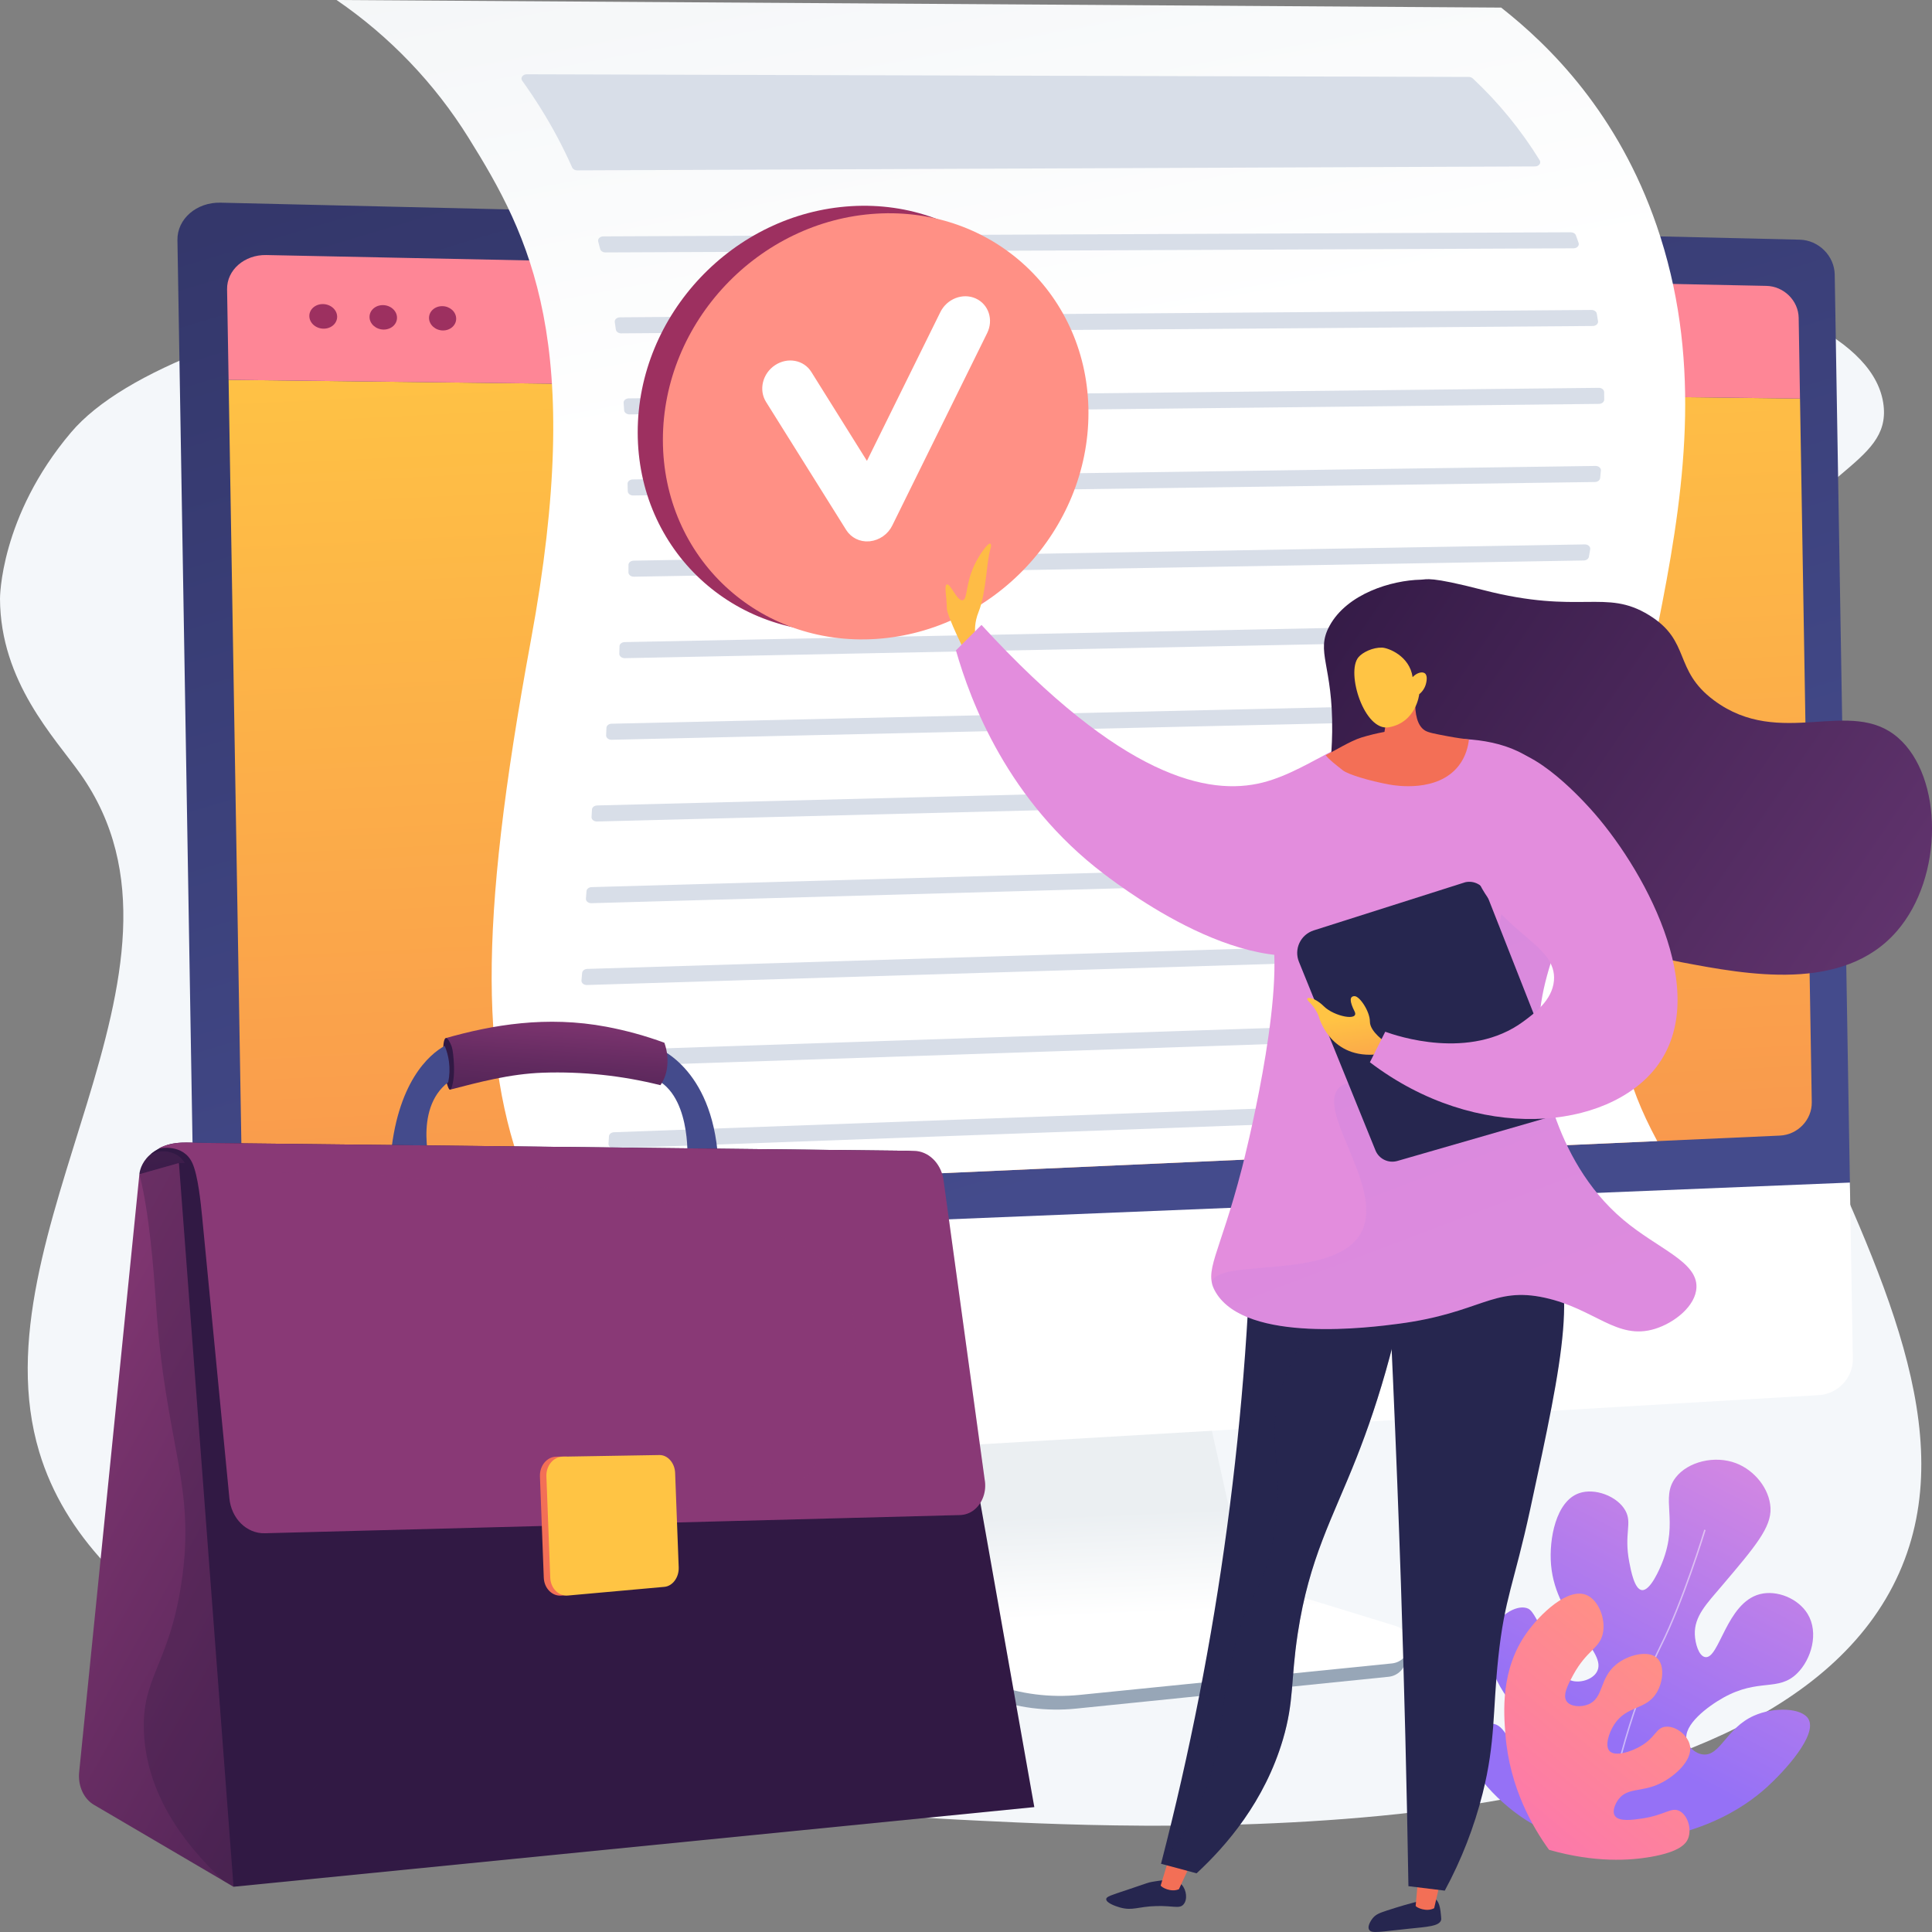 <svg width="200" height="200" viewBox="0 0 200 200" fill="none" xmlns="http://www.w3.org/2000/svg">
<rect x="0" y="0" width="200" height="200" fill="#808080" stroke="none"/>
<path d="M196.596 162.836C183.377 192.489 118.33 189.307 101.587 188.487C92.557 188.045 14.45 184.812 4.067 150.318C-2.788 127.541 22.649 100.354 8.312 80.1C5.65 76.339 0.037 70.585 3.32518e-06 61.979C3.32518e-06 61.979 -0.036 53.49 7.35 44.767C29.238 18.919 191.797 14.846 194.986 41.961C195.717 48.174 187.17 48.607 180.79 60.765C162.519 95.583 209.574 133.726 196.596 162.836Z" fill="#F4F7FA"/>
<path d="M165.534 190.854C163.337 190.681 160.527 190.074 157.83 188.319C154.912 186.421 151.111 182.52 152.101 180.062C152.472 179.144 153.538 178.358 154.476 178.433C155.86 178.544 156.021 180.458 158.426 182.539C158.87 182.925 161.168 184.913 162.31 184.243C162.878 183.91 163.046 182.986 162.953 182.285C162.683 180.232 160.164 179.917 157.742 177.695C155.288 175.442 153.241 171.514 154.411 168.855C155.083 167.328 156.862 166.122 158.03 166.462C158.53 166.606 158.846 167.011 160.363 170.273C161.605 172.951 161.882 173.728 162.687 173.981C163.515 174.242 164.797 173.912 165.286 173.105C166.557 170.996 161.062 167.885 160.563 161.979C160.34 159.335 161.059 155.415 163.466 154.574C165.093 154.006 167.412 154.874 168.25 156.36C169.005 157.698 168.087 158.706 168.664 161.716C168.84 162.629 169.199 164.507 169.959 164.606C170.851 164.721 171.848 162.327 172.079 161.743C173.815 157.351 171.825 155.093 173.459 152.962C174.736 151.299 177.514 150.631 179.714 151.471C181.639 152.206 183.18 154.117 183.282 156.097C183.387 158.112 181.684 160.117 178.278 164.128C176.663 166.03 175.379 167.315 175.448 169.206C175.484 170.128 175.851 171.424 176.514 171.541C177.979 171.802 178.699 165.935 182.17 165.029C183.946 164.565 186.154 165.477 187.124 167.07C188.313 169.022 187.516 171.789 186.02 173.244C184.071 175.142 182.074 173.699 178.408 175.738C176.782 176.643 174.226 178.567 174.6 180.158C174.763 180.851 175.493 181.532 176.294 181.62C178.089 181.826 178.682 178.895 181.569 177.608C183.648 176.681 186.524 176.784 187.206 177.948C188.173 179.597 184.746 183.336 182.927 184.988C180.733 186.987 175.542 190.776 165.534 190.854Z" fill="url(#paint0_linear)"/>
<path opacity="0.5" d="M166.52 189.916C166.23 185.02 169.487 175.046 171.86 170.332C174.181 165.718 176.401 158.419 176.423 158.346L176.568 158.39C176.545 158.462 174.322 165.774 171.996 170.399C169.631 175.099 166.381 185.036 166.67 189.907L166.52 189.916Z" fill="white"/>
<path d="M160.357 191.493C158.7 189.208 156.276 185.086 155.842 179.57C155.662 177.298 155.312 172.859 158.041 169.031C159.402 167.122 162.286 164.301 164.235 165.116C165.489 165.64 166.267 167.633 165.914 169.148C165.557 170.676 164.257 170.818 162.846 173.41C162.323 174.372 161.725 175.496 162.184 176.132C162.568 176.663 163.621 176.76 164.41 176.442C166.042 175.783 165.532 173.763 167.295 172.314C168.548 171.283 170.638 170.799 171.541 171.643C172.324 172.375 172.187 174.087 171.495 175.229C170.391 177.056 168.4 176.52 167.105 178.518C166.53 179.404 166.122 180.743 166.622 181.272C167.195 181.875 168.882 181.353 169.963 180.687C171.39 179.807 171.443 178.87 172.383 178.753C173.43 178.621 174.741 179.615 174.946 180.714C175.233 182.253 173.336 183.913 171.832 184.635C169.909 185.558 168.479 185.016 167.539 186.277C167.194 186.74 166.878 187.496 167.161 187.955C167.565 188.609 169.025 188.393 169.991 188.25C172.347 187.901 172.996 187.05 173.84 187.463C174.695 187.882 175.137 189.294 174.767 190.285C174.56 190.835 173.944 191.69 170.886 192.224C168.748 192.595 165.151 192.858 160.357 191.493Z" fill="url(#paint1_linear)"/>
<path d="M133.329 166.282C131.869 165.822 130.556 164.986 129.525 163.859C128.494 162.732 127.78 161.354 127.456 159.865L122.818 138.837L86.19 140.739L82.049 162.793C81.468 165.884 84.05 168.929 86.98 170.014L102.413 175.729C105.281 176.792 108.356 177.184 111.4 176.874L143.759 173.578C144.22 173.529 144.65 173.322 144.976 172.994C145.302 172.666 145.504 172.235 145.547 171.776C145.642 170.823 146.287 169.745 145.379 169.462L133.329 166.282Z" fill="#97A6B7"/>
<path d="M133.67 164.992C132.217 164.545 130.909 163.723 129.879 162.611C128.848 161.498 128.132 160.134 127.803 158.657L123.174 137.894L87.439 139.766L83.298 161.545C83.017 163.022 83.272 164.551 84.018 165.859C84.764 167.166 85.951 168.169 87.37 168.687L102.787 174.327C105.654 175.376 108.724 175.763 111.764 175.456L144.091 172.197C144.549 172.15 144.977 171.948 145.303 171.623C145.628 171.299 145.831 170.873 145.877 170.417C145.922 169.961 145.808 169.503 145.554 169.121C145.3 168.739 144.92 168.456 144.48 168.32L133.67 164.992Z" fill="url(#paint2_linear)"/>
<path d="M191.511 123.026L189.929 28.421C189.896 26.481 188.262 24.856 186.292 24.81L22.83 20.981C20.345 20.922 18.331 22.666 18.368 24.854L20.116 129.407L191.511 123.026Z" fill="url(#paint3_linear)"/>
<path d="M23.664 39.321L25.03 120.992C25.064 123.03 26.985 124.613 29.292 124.509L184.25 117.556C186.1 117.473 187.585 115.918 187.554 114.1L186.336 41.259L23.664 39.321Z" fill="url(#paint4_linear)"/>
<path d="M186.336 41.259L186.198 32.9C186.168 31.119 184.664 29.631 182.85 29.594L27.565 26.402C25.303 26.356 23.474 27.951 23.507 29.948L23.664 39.321L186.336 41.259Z" fill="url(#paint5_linear)"/>
<path d="M34.901 32.774C34.913 33.476 34.28 34.035 33.485 34.024C32.69 34.012 32.035 33.432 32.022 32.728C32.009 32.024 32.647 31.465 33.442 31.479C34.237 31.492 34.89 32.071 34.901 32.774Z" fill="#9D3060"/>
<path d="M41.098 32.874C41.11 33.572 40.484 34.128 39.699 34.116C38.914 34.105 38.265 33.528 38.253 32.829C38.241 32.13 38.87 31.573 39.656 31.586C40.442 31.6 41.087 32.176 41.098 32.874Z" fill="#9D3060"/>
<path d="M47.223 32.973C47.235 33.667 46.615 34.219 45.842 34.209C45.069 34.199 44.425 33.625 44.413 32.929C44.401 32.233 45.023 31.68 45.8 31.693C46.578 31.705 47.21 32.277 47.223 32.973Z" fill="#9D3060"/>
<path d="M20.116 129.407L20.465 150.287C20.502 152.476 22.57 154.147 25.055 154.001L188.29 144.424C190.257 144.309 191.837 142.627 191.804 140.687L191.499 122.42L20.116 129.407Z" fill="white"/>
<path d="M48.5 14.259C54.896 24.51 60.622 35.574 54.957 66.29C49.408 96.375 49.682 110.86 54.944 123.359L171.558 118.127C168.116 111.735 167.521 107.561 167.055 100.633C165.334 75.086 180.688 50.068 171.499 23.36C167.507 11.754 160.482 4.776 155.399 0.786L34.84 0C40.336 3.761 44.987 8.617 48.5 14.259V14.259Z" fill="url(#paint6_linear)"/>
<path d="M158.546 97.753C158.551 98.01 158.556 98.266 158.564 98.523C158.571 98.764 158.338 98.966 158.039 98.975L60.766 101.968C60.436 101.978 60.169 101.756 60.194 101.491C60.22 101.226 60.242 100.975 60.263 100.714C60.284 100.49 60.51 100.312 60.788 100.302L157.97 97.312C158.284 97.304 158.543 97.503 158.546 97.753Z" fill="#D8DEE8"/>
<path d="M158.846 89.582C158.823 89.839 158.803 90.098 158.782 90.355C158.764 90.582 158.538 90.761 158.256 90.767L61.225 93.498C60.9 93.507 60.634 93.292 60.655 93.027C60.675 92.761 60.695 92.511 60.714 92.251C60.731 92.023 60.96 91.843 61.241 91.834L158.277 89.103C158.604 89.096 158.869 89.318 158.846 89.582Z" fill="#D8DEE8"/>
<path d="M159.219 105.897C159.258 106.154 159.298 106.409 159.339 106.663C159.381 106.921 159.142 107.152 158.82 107.162L61.835 110.422C61.505 110.433 61.236 110.208 61.262 109.941C61.288 109.674 61.312 109.426 61.338 109.164C61.361 108.942 61.585 108.766 61.862 108.757L158.649 105.503C158.937 105.494 159.185 105.665 159.219 105.897Z" fill="#D8DEE8"/>
<path d="M159.877 81.395C159.836 81.654 159.795 81.913 159.755 82.173C159.722 82.389 159.5 82.552 159.231 82.559L61.805 85.042C61.483 85.051 61.22 84.836 61.236 84.578C61.251 84.319 61.266 84.062 61.281 83.802C61.294 83.571 61.525 83.39 61.81 83.38L159.314 80.894C159.653 80.885 159.922 81.124 159.877 81.395Z" fill="#D8DEE8"/>
<path d="M161.041 114.001C161.118 114.255 161.197 114.508 161.278 114.761C161.365 115.036 161.122 115.302 160.774 115.311L63.569 118.873C63.245 118.884 62.977 118.667 62.992 118.409C63.006 118.15 63.022 117.892 63.039 117.628C63.053 117.401 63.28 117.216 63.562 117.209L160.481 113.657C160.744 113.651 160.978 113.795 161.041 114.001Z" fill="#D8DEE8"/>
<path d="M161.378 73.208C161.325 73.466 161.274 73.726 161.223 73.985C161.181 74.195 160.961 74.351 160.698 74.357L63.314 76.581C62.996 76.589 62.736 76.379 62.746 76.122C62.757 75.865 62.768 75.607 62.778 75.348C62.787 75.114 63.02 74.925 63.31 74.919L160.82 72.692C161.165 72.684 161.433 72.933 161.378 73.208Z" fill="#D8DEE8"/>
<path d="M162.607 24.046C162.852 24.046 163.071 24.174 163.14 24.365C163.236 24.623 163.328 24.883 163.416 25.144V25.149C163.513 25.43 163.249 25.705 162.89 25.706L62.672 26.131C62.409 26.131 62.182 25.981 62.129 25.774C62.063 25.515 61.995 25.259 61.926 25.005C61.852 24.731 62.108 24.471 62.458 24.47L162.607 24.046Z" fill="#D8DEE8"/>
<path d="M165.299 32.47C165.345 32.73 165.387 32.989 165.426 33.249C165.468 33.512 165.214 33.744 164.887 33.746L64.306 34.51C64.023 34.51 63.785 34.34 63.753 34.113C63.717 33.855 63.68 33.598 63.641 33.343C63.602 33.081 63.852 32.851 64.179 32.849L164.744 32.086C165.021 32.084 165.26 32.248 165.299 32.47Z" fill="#D8DEE8"/>
<path d="M158.898 17.229L59.752 17.636C59.518 17.636 59.31 17.518 59.231 17.34C58.295 15.232 57.211 13.193 55.987 11.236C55.374 10.254 54.732 9.294 54.06 8.357C53.847 8.06 54.108 7.689 54.534 7.69L152.043 7.965C152.198 7.963 152.348 8.019 152.463 8.121C155.14 10.626 157.468 13.474 159.388 16.591C159.568 16.884 159.301 17.227 158.898 17.229Z" fill="#D8DEE8"/>
<path d="M163.06 65.027L162.9 65.805C162.857 66.011 162.636 66.17 162.372 66.175L64.677 68.133C64.362 68.139 64.105 67.931 64.111 67.677C64.117 67.423 64.124 67.16 64.13 66.903C64.135 66.666 64.37 66.476 64.663 66.47L162.5 64.51C162.846 64.503 163.116 64.752 163.06 65.027Z" fill="#D8DEE8"/>
<path d="M164.616 56.863C164.57 57.121 164.526 57.38 164.482 57.64C164.444 57.855 164.218 58.016 163.949 58.021L65.621 59.7C65.311 59.706 65.056 59.502 65.057 59.252C65.058 59.002 65.057 58.734 65.061 58.478C65.061 58.237 65.299 58.043 65.597 58.038L164.054 56.356C164.393 56.35 164.661 56.588 164.616 56.863Z" fill="#D8DEE8"/>
<path d="M165.724 48.713C165.7 48.973 165.673 49.233 165.646 49.492C165.622 49.718 165.39 49.893 165.109 49.897L65.547 51.292C65.243 51.297 64.995 51.1 64.986 50.854C64.98 50.595 64.973 50.338 64.966 50.081C64.959 49.836 65.2 49.635 65.503 49.631L165.163 48.234C165.488 48.23 165.749 48.452 165.724 48.713Z" fill="#D8DEE8"/>
<path d="M166.06 40.587C166.065 40.846 166.068 41.106 166.069 41.366C166.069 41.609 165.829 41.807 165.527 41.81L65.17 42.899C64.875 42.899 64.629 42.715 64.612 42.477C64.594 42.218 64.575 41.961 64.556 41.706C64.537 41.454 64.782 41.241 65.095 41.238L165.502 40.148C165.803 40.142 166.055 40.338 166.06 40.587Z" fill="#D8DEE8"/>
<path d="M110.07 41.961C110.07 54.08 100.255 64.555 88.11 65.366C75.923 66.176 66.015 56.95 66.015 44.755C66.015 32.56 75.923 22.077 88.11 21.342C100.255 20.609 110.07 29.841 110.07 41.961Z" fill="#9D3060"/>
<path d="M112.677 42.737C112.677 54.856 102.863 65.331 90.718 66.142C78.531 66.953 68.622 57.726 68.622 45.532C68.622 33.337 78.531 22.853 90.718 22.117C102.863 21.385 112.677 30.617 112.677 42.737Z" fill="url(#paint7_linear)"/>
<path d="M89.942 56.039C89.482 56.074 89.021 55.984 88.609 55.779C88.197 55.573 87.849 55.259 87.603 54.871L79.299 41.604C78.521 40.361 78.94 38.658 80.236 37.801C81.531 36.944 83.209 37.257 83.986 38.5L89.745 47.709L97.344 32.311C98.025 30.929 99.664 30.295 101.002 30.895C102.339 31.494 102.871 33.099 102.191 34.48L92.371 54.395C92.153 54.842 91.824 55.227 91.416 55.513C91.008 55.8 90.533 55.979 90.037 56.034C90.004 56.039 89.973 56.039 89.942 56.039Z" fill="white"/>
<path d="M101.297 67.036C101.297 67.036 100.477 65.402 101.297 63.36C102.118 61.319 102.119 58.051 102.529 56.826C102.628 56.53 102.607 56.353 102.513 56.284C102.32 56.141 101.434 57.314 100.886 58.459C99.917 60.489 100.185 62.034 99.655 62.135C99.063 62.248 98.399 60.379 98.013 60.501C97.715 60.596 98.013 61.801 98.013 62.952C98.013 63.769 100.066 67.853 100.066 67.853L101.297 67.036Z" fill="url(#paint8_linear)"/>
<path d="M146.043 84.698C146.142 82.697 146.358 78.326 143.927 76.8C140.718 74.787 135.99 79.685 130.701 81.011C125.136 82.41 116.159 80.556 101.603 64.692L98.958 67.324C100.46 72.586 104.319 82.936 114.301 90.485C116.631 92.248 130.788 102.955 139.695 97.329C144.062 94.573 145.845 88.724 146.043 84.698Z" fill="url(#paint9_linear)"/>
<path d="M148.64 196.627C149.049 196.959 149.123 197.786 149.174 198.328C149.196 198.569 149.207 198.69 149.179 198.776C148.981 199.399 147.768 199.463 145.866 199.658C142.858 199.963 141.963 200.199 141.725 199.753C141.504 199.336 142.038 198.654 142.098 198.577C142.422 198.172 142.818 198.027 143.586 197.773C145.005 197.308 145.964 197.054 146.254 196.977C148.067 196.496 148.37 196.411 148.64 196.627Z" fill="url(#paint10_linear)"/>
<path d="M146.85 193.893L146.549 197.304C146.634 197.469 147.653 197.963 148.463 197.539L149.237 194.186L146.85 193.893Z" fill="url(#paint11_linear)"/>
<path d="M122.343 195.119C122.834 195.659 122.946 196.653 122.519 197.142C122.092 197.632 121.468 197.263 119.677 197.316C117.758 197.373 117.258 197.824 115.954 197.466C115.428 197.322 114.498 196.97 114.515 196.596C114.528 196.333 114.998 196.197 116.586 195.67C118.83 194.921 118.821 194.881 119.297 194.802C120.492 194.605 121.694 194.406 122.343 195.119Z" fill="url(#paint12_linear)"/>
<path d="M121.115 192.006L120.153 195.191C120.222 195.362 121.203 195.931 122.042 195.571L123.471 192.48L121.115 192.006Z" fill="url(#paint13_linear)"/>
<path d="M129.662 122.268C129.508 134.245 128.629 146.202 127.03 158.074C125.448 169.818 123.163 181.459 120.19 192.933L123.872 193.919C126.986 191.03 130.912 186.482 132.811 180.055C133.984 176.065 133.595 174.015 134.341 169.109C135.529 161.297 137.936 157.204 140.424 150.904C142.659 145.243 145.301 136.935 146.718 125.829L129.662 122.268Z" fill="url(#paint14_linear)"/>
<path style="mix-blend-mode:multiply" opacity="0.3" d="M129.662 122.268C133.015 124.809 137.186 128.821 137.048 133.653C136.95 137.238 134.577 137.898 132.815 143.13C130.654 149.543 133.287 151.326 131.757 159.449C130.618 165.492 129.22 164.187 127.525 171.556C126.015 178.114 126.685 181.054 124.35 186.295C123.277 188.69 121.876 190.924 120.186 192.935L123.869 193.921C126.983 191.032 130.909 186.484 132.807 180.057C133.98 176.067 133.591 174.017 134.337 169.111C135.526 161.299 137.932 157.206 140.42 150.906C142.656 145.245 145.298 136.937 146.715 125.831L129.662 122.268Z" fill="url(#paint15_linear)"/>
<path d="M143.186 122.317C143.936 135.927 144.548 149.788 145.021 163.899C145.372 174.487 145.631 184.939 145.8 195.256L149.562 195.718C151.284 192.535 152.602 189.151 153.485 185.644C154.824 180.303 154.515 177.128 155.102 171.595C155.761 165.386 156.718 164.033 158.415 156.2C161.856 140.304 163.577 132.356 159.739 127.412C158.493 125.807 154.587 121.78 143.186 122.317Z" fill="url(#paint16_linear)"/>
<path d="M137.955 84.985C136.548 84.077 137.83 81.436 137.906 75.763C137.999 68.811 136.143 67.515 137.634 64.788C139.456 61.453 144.044 60.073 147.083 60.008C147.753 59.994 147.912 59.629 153.526 61.076C163.645 63.686 166.178 60.889 170.713 63.681C175.09 66.379 173.173 69.332 177.424 72.496C184.315 77.624 191.561 72.08 196.486 76.37C201.144 80.427 201.248 90.763 196.352 96.404C190.797 102.799 180.782 100.878 174.069 99.61C172.656 99.343 165.522 97.853 158.094 92.399C154.78 89.963 151.838 87.061 149.362 83.784C148.941 83.312 148.284 82.741 147.416 82.649C146.374 82.538 145.537 83.172 145.134 83.45C143.019 84.908 139.338 85.876 137.955 84.985Z" fill="url(#paint17_linear)"/>
<path d="M143.067 77.472C143.067 77.472 154.82 74.061 159.997 79.892C160.803 80.8 161.619 82.136 162.246 85.087C164.442 95.439 158.595 99.127 159.394 108.521C159.485 109.597 160.506 119.926 168.045 126.274C171.634 129.296 175.715 130.591 175.615 133.268C175.546 135.191 173.337 136.951 171.289 137.572C167.377 138.76 165.094 135.48 159.934 134.344C154.542 133.158 153.292 135.917 144.795 137.034C141.965 137.406 129.058 139.102 125.87 133.806C124.515 131.552 126.186 130.136 128.574 120.895C128.815 119.96 132.949 103.719 131.698 96.642C131.589 96.028 131.224 93.542 131.332 90.242C131.368 89.294 131.49 88.352 131.698 87.426C131.698 87.426 132.697 82.816 136.301 78.857C136.818 78.29 137.435 77.696 143.067 77.472Z" fill="url(#paint18_linear)"/>
<g style="mix-blend-mode:multiply" opacity="0.3">
<path style="mix-blend-mode:multiply" opacity="0.3" d="M159.997 79.892C161.182 79.879 162.106 84.43 162.246 85.087C164.442 95.439 158.595 99.127 159.394 108.521C159.485 109.597 160.506 119.926 168.045 126.275C171.634 129.296 175.715 130.591 175.615 133.268C175.546 135.191 173.337 136.951 171.289 137.572C167.377 138.76 165.094 135.48 159.934 134.345C154.542 133.158 153.292 135.917 144.795 137.034C141.965 137.406 129.058 139.102 125.87 133.806C125.542 133.257 125.417 133.02 125.449 132.786C125.805 130.212 137.758 132.553 140.753 127.863C143.68 123.28 136.097 115.054 138.637 112.597C140.621 110.674 145.677 115.275 149.749 113.123C152.303 111.774 152.721 108.69 153.982 102.066C156.195 90.445 158.197 79.912 159.997 79.892Z" fill="url(#paint19_linear)"/>
</g>
<path d="M146.841 69.887C146.682 70.626 145.875 74.597 147.505 75.618C147.858 75.84 148.54 75.967 149.898 76.221C150.789 76.387 151.536 76.489 152.063 76.551C151.987 77.217 151.762 78.301 150.989 79.286C148.824 82.05 144.483 81.335 143.865 81.223C141.681 80.827 139.533 80.156 139.014 79.746C138.224 79.121 137.603 78.652 137.236 78.177C138.08 77.77 139.789 76.699 140.931 76.348C141.715 76.108 142.513 75.913 143.32 75.765C143.44 74.998 143.56 74.231 143.681 73.464C144.734 72.272 145.788 71.079 146.841 69.887Z" fill="url(#paint20_linear)"/>
<path d="M146.917 71.865C146.917 71.865 146.622 74.775 143.779 75.288C141.233 75.747 139.317 69.627 140.62 68.044C141.055 67.516 142.127 67.014 143.058 67.04C143.711 67.059 145.921 67.896 146.233 70.095C146.672 69.635 147.22 69.502 147.491 69.695C147.836 69.939 147.65 70.652 147.608 70.813C147.494 71.227 147.252 71.595 146.917 71.865V71.865Z" fill="url(#paint21_linear)"/>
<path d="M142.391 119.095L134.465 99.565C134.338 99.253 134.277 98.918 134.286 98.581C134.296 98.244 134.375 97.912 134.519 97.607C134.663 97.302 134.868 97.03 135.123 96.807C135.378 96.585 135.676 96.417 135.998 96.315L151.684 91.329C152.123 91.23 152.584 91.29 152.982 91.5C153.38 91.71 153.69 92.055 153.854 92.472L161.959 113.061C162.055 113.304 162.098 113.563 162.087 113.823C162.076 114.083 162.011 114.338 161.895 114.571C161.78 114.805 161.617 115.012 161.416 115.179C161.216 115.346 160.983 115.47 160.731 115.543L144.656 120.182C144.211 120.31 143.733 120.271 143.314 120.07C142.896 119.87 142.567 119.522 142.391 119.095V119.095Z" fill="#26264F"/>
<path d="M143.399 107.859C143.399 107.859 141.812 106.807 141.812 105.754C141.812 104.701 140.753 103.122 140.224 103.122C139.695 103.122 139.695 103.648 140.224 104.702C140.753 105.755 138.108 105.228 137.049 104.176C135.99 103.123 134.933 103.123 135.462 103.649C136.298 104.481 136.52 105.228 136.52 105.228C136.52 105.228 137.578 109.44 142.207 109.176L143.399 107.859Z" fill="url(#paint22_linear)"/>
<path d="M154.509 77.854C157.891 76.352 163.557 82.546 164.562 83.645C169.895 89.478 177.462 102.702 171.44 110.491C166.415 116.99 152.926 118.421 141.812 109.965L143.4 106.806C144.554 107.222 152.142 109.836 157.687 105.753C158.86 104.887 160.67 103.555 160.862 101.542C161.217 97.79 155.487 96.635 152.924 91.014C150.655 86.039 151.591 79.15 154.509 77.854Z" fill="url(#paint23_linear)"/>
<path d="M67.863 108.389C67.863 108.389 73.719 110.345 74.341 119.995C73.385 119.909 71.155 119.96 71.155 119.96C71.155 119.96 71.569 112.944 67.398 111.521C67.734 110.709 67.863 108.389 67.863 108.389Z" fill="url(#paint24_linear)"/>
<path d="M46.136 107.468C46.285 109.246 46.434 111.024 46.583 112.802C49.53 112.046 52.745 111.167 56.192 111.046C60.291 110.907 64.388 111.342 68.365 112.337C68.526 112.117 68.867 111.588 69.025 110.72C69.183 109.789 69.097 108.832 68.775 107.944C66.825 107.228 64.82 106.675 62.779 106.29C56.597 105.126 50.98 106.09 46.136 107.468Z" fill="url(#paint25_linear)"/>
<path d="M45.858 109.003C45.867 108.361 45.916 107.561 46.135 107.469C46.342 107.383 46.618 107.968 46.74 108.293C46.79 108.43 46.899 108.755 46.968 109.792C47.057 111.128 46.954 111.783 46.859 112.184C46.802 112.427 46.714 112.794 46.583 112.802C46.477 112.808 46.385 112.574 46.247 112.122C46.061 111.512 45.838 110.498 45.858 109.003Z" fill="url(#paint26_linear)"/>
<path d="M40.405 120.166C41.647 120.409 44.663 121.128 44.663 121.128C44.663 121.128 42.698 114.862 46.401 112.03C46.543 111.333 46.569 110.618 46.477 109.912C46.405 109.348 46.256 108.795 46.036 108.27C44.464 109.125 41.036 112.038 40.405 120.166Z" fill="url(#paint27_linear)"/>
<path d="M14.43 121.555C14.43 121.555 14.585 118.24 19.865 118.3C20.693 118.912 20.736 121.618 20.736 121.618L14.43 121.555Z" fill="url(#paint28_linear)"/>
<path d="M9.723 186.833L24.175 195.316L32.854 163.279L18.525 120.399L14.43 121.555L8.195 183.458C8.053 184.863 8.664 186.211 9.723 186.833Z" fill="url(#paint29_linear)"/>
<path style="mix-blend-mode:multiply" opacity="0.3" d="M32.854 163.279L18.525 120.399L14.43 121.555C15.439 125.362 15.922 131.549 16.15 134.991C17.116 149.634 20.325 153.7 18.773 163.909C17.48 172.408 14.653 173.592 14.9 179.305C15.169 185.528 18.805 190.68 23.114 194.693L24.174 195.316L32.854 163.279Z" fill="url(#paint30_linear)"/>
<path d="M18.523 120.399L95.39 121.199L107.072 187.071L24.175 195.316L18.523 120.399Z" fill="url(#paint31_linear)"/>
<g style="mix-blend-mode:multiply" opacity="0.2">
<path style="mix-blend-mode:multiply" opacity="0.2" d="M95.388 121.199L70.015 120.935C69.379 122.774 68.628 124.572 67.766 126.317C56.232 149.643 29.417 152.658 29.906 156.547C30.638 162.357 89.531 153.938 90.999 161.734C91.707 165.492 79.521 174.179 66.658 177.591C51.081 181.724 39.51 176.893 31.755 185.909C29.118 188.974 27.953 192.538 27.384 194.946L107.071 187.071L95.388 121.199Z" fill="url(#paint32_linear)"/>
</g>
<path d="M19.865 118.3C18.973 118.289 17.726 118.162 16.365 118.946C16.093 119.103 15.835 119.283 15.593 119.484L16.219 119.269C17.226 118.986 18.614 119.392 19.131 120.405C19.767 121.65 19.996 124.516 20.135 125.936C20.53 129.973 22.957 155.069 22.957 155.069C23.138 157.182 24.741 158.777 26.633 158.726L97.838 154.684C98.375 154.674 98.894 154.489 99.316 154.157C100.219 153.44 100.627 152.199 100.42 151.022L96.916 122.028C96.62 120.358 95.346 119.144 93.868 119.131L19.865 118.3Z" fill="url(#paint33_linear)"/>
<path d="M20.653 118.309C19.761 118.298 18.702 118.165 17.522 118.468C17.203 118.55 16.694 118.701 16.469 118.888C16.469 118.888 18.972 118.318 19.92 120.414C20.498 121.692 20.784 124.523 20.923 125.942C21.318 129.979 23.743 155.064 23.743 155.064C23.924 157.178 25.527 158.773 27.418 158.721L99.358 156.838C99.895 156.827 100.413 156.641 100.834 156.309C101.736 155.591 102.145 154.352 101.934 153.176L97.655 122.036C97.359 120.366 96.087 119.155 94.61 119.139L20.653 118.309Z" fill="url(#paint34_linear)"/>
<path style="mix-blend-mode:multiply" opacity="0.1" d="M101.933 153.176L97.654 122.036C97.358 120.366 96.086 119.155 94.609 119.139L20.653 118.309C19.761 118.298 18.703 118.165 17.522 118.468C17.203 118.55 16.694 118.701 16.469 118.888C16.469 118.888 18.972 118.318 19.92 120.414C20.02 120.645 20.104 120.883 20.171 121.126C27.387 121.484 34.562 121.351 41.696 121.886C55.682 122.911 69.668 123.045 82.582 128.781C86.685 130.604 89.49 137.054 88.38 140.023C87.58 142.165 84.844 141.99 83.888 144.806C82.883 147.77 85.294 149.783 84.283 151.863C83.222 154.046 79.997 153.015 74.758 154.589C72.45 155.293 70.255 156.324 68.243 157.652L99.358 156.838C99.895 156.827 100.414 156.641 100.835 156.309C101.737 155.591 102.143 154.352 101.933 153.176Z" fill="url(#paint35_linear)"/>
<path d="M68.092 162.829L59.082 165.088L58.127 165.174C57.164 165.261 56.333 164.426 56.292 163.32L55.895 152.839C55.853 151.73 56.615 150.81 57.582 150.794L58.542 150.778L67.602 151.929C68.464 151.914 69.189 151.448 69.228 152.482L69.598 162.258C69.638 163.29 68.952 162.755 68.092 162.829Z" fill="url(#paint36_linear)"/>
<path d="M68.774 164.271L58.794 165.169C57.832 165.256 56.999 164.421 56.961 163.315L56.563 152.837C56.521 151.728 57.284 150.808 58.249 150.792L68.258 150.625C69.119 150.61 69.851 151.445 69.889 152.479L70.259 162.254C70.298 163.286 69.633 164.194 68.774 164.271Z" fill="url(#paint37_linear)"/>
<defs>
<linearGradient id="paint0_linear" x1="186.388" y1="144.66" x2="167.701" y2="180.498" gradientUnits="userSpaceOnUse">
<stop stop-color="#E38DDD"/>
<stop offset="1" stop-color="#9571F6"/>
</linearGradient>
<linearGradient id="paint1_linear" x1="173.225" y1="171.566" x2="151.733" y2="197.459" gradientUnits="userSpaceOnUse">
<stop stop-color="#FF9085"/>
<stop offset="1" stop-color="#FB6FBB"/>
</linearGradient>
<linearGradient id="paint2_linear" x1="113.655" y1="146.492" x2="114.55" y2="167.269" gradientUnits="userSpaceOnUse">
<stop offset="0.49" stop-color="#EBEFF2"/>
<stop offset="1" stop-color="white"/>
</linearGradient>
<linearGradient id="paint3_linear" x1="117.769" y1="120.575" x2="53.404" y2="-93.025" gradientUnits="userSpaceOnUse">
<stop stop-color="#444B8C"/>
<stop offset="1" stop-color="#26264F"/>
</linearGradient>
<linearGradient id="paint4_linear" x1="103.167" y1="30.493" x2="112.008" y2="210.66" gradientUnits="userSpaceOnUse">
<stop stop-color="#FFC444"/>
<stop offset="1" stop-color="#F36F56"/>
</linearGradient>
<linearGradient id="paint5_linear" x1="172237" y1="-21459.8" x2="174114" y2="23432.2" gradientUnits="userSpaceOnUse">
<stop stop-color="#FF9085"/>
<stop offset="1" stop-color="#FB6FBB"/>
</linearGradient>
<linearGradient id="paint6_linear" x1="88.456" y1="-55.947" x2="105.897" y2="37.099" gradientUnits="userSpaceOnUse">
<stop stop-color="#EBEFF2"/>
<stop offset="1" stop-color="white"/>
</linearGradient>
<linearGradient id="paint7_linear" x1="43869.2" y1="28372.7" x2="71989.5" y2="28372.7" gradientUnits="userSpaceOnUse">
<stop stop-color="#FF9085"/>
<stop offset="1" stop-color="#FB6FBB"/>
</linearGradient>
<linearGradient id="paint8_linear" x1="-16436.2" y1="10039.2" x2="-15204.9" y2="12030.6" gradientUnits="userSpaceOnUse">
<stop stop-color="#FFC444"/>
<stop offset="1" stop-color="#F36F56"/>
</linearGradient>
<linearGradient id="paint9_linear" x1="67683.3" y1="40877.9" x2="99877.2" y2="40877.9" gradientUnits="userSpaceOnUse">
<stop stop-color="#E38DDD"/>
<stop offset="1" stop-color="#9571F6"/>
</linearGradient>
<linearGradient id="paint10_linear" x1="-10887.1" y1="10146.7" x2="-10070" y2="10171.3" gradientUnits="userSpaceOnUse">
<stop stop-color="#444B8C"/>
<stop offset="1" stop-color="#26264F"/>
</linearGradient>
<linearGradient id="paint11_linear" x1="-3742.78" y1="11764.7" x2="-3490.67" y2="11478.1" gradientUnits="userSpaceOnUse">
<stop stop-color="#FFC444"/>
<stop offset="1" stop-color="#F36F56"/>
</linearGradient>
<linearGradient id="paint12_linear" x1="-10196.8" y1="7880.52" x2="-9281.55" y2="8139.22" gradientUnits="userSpaceOnUse">
<stop stop-color="#444B8C"/>
<stop offset="1" stop-color="#26264F"/>
</linearGradient>
<linearGradient id="paint13_linear" x1="-5888.3" y1="11373" x2="-5631.24" y2="11062.1" gradientUnits="userSpaceOnUse">
<stop stop-color="#FFC444"/>
<stop offset="1" stop-color="#F36F56"/>
</linearGradient>
<linearGradient id="paint14_linear" x1="-86985.9" y1="190148" x2="-57722.2" y2="165724" gradientUnits="userSpaceOnUse">
<stop stop-color="#444B8C"/>
<stop offset="1" stop-color="#26264F"/>
</linearGradient>
<linearGradient id="paint15_linear" x1="-86985.9" y1="190153" x2="-57721.5" y2="165729" gradientUnits="userSpaceOnUse">
<stop stop-color="#444B8C"/>
<stop offset="1" stop-color="#26264F"/>
</linearGradient>
<linearGradient id="paint16_linear" x1="-75127.2" y1="211675" x2="-47204.4" y2="199841" gradientUnits="userSpaceOnUse">
<stop stop-color="#444B8C"/>
<stop offset="1" stop-color="#26264F"/>
</linearGradient>
<linearGradient id="paint17_linear" x1="133.845" y1="58.09" x2="208.419" y2="109" gradientUnits="userSpaceOnUse">
<stop stop-color="#311944"/>
<stop offset="1" stop-color="#6B3976"/>
</linearGradient>
<linearGradient id="paint18_linear" x1="91376.7" y1="95796.2" x2="127934" y2="95796.2" gradientUnits="userSpaceOnUse">
<stop stop-color="#E38DDD"/>
<stop offset="1" stop-color="#9571F6"/>
</linearGradient>
<linearGradient id="paint19_linear" x1="159.651" y1="149.842" x2="134.758" y2="84.131" gradientUnits="userSpaceOnUse">
<stop stop-color="#AA80F9"/>
<stop offset="1" stop-color="#6165D7"/>
</linearGradient>
<linearGradient id="paint20_linear" x1="-65765.2" y1="19281.8" x2="-66470.5" y2="15970.4" gradientUnits="userSpaceOnUse">
<stop stop-color="#FFC444"/>
<stop offset="1" stop-color="#F36F56"/>
</linearGradient>
<linearGradient id="paint21_linear" x1="-33178.4" y1="9141.44" x2="-32569.7" y2="12232.3" gradientUnits="userSpaceOnUse">
<stop stop-color="#FFC444"/>
<stop offset="1" stop-color="#F36F56"/>
</linearGradient>
<linearGradient id="paint22_linear" x1="139.285" y1="105.191" x2="141.628" y2="119.316" gradientUnits="userSpaceOnUse">
<stop stop-color="#FFC444"/>
<stop offset="0.23" stop-color="#FCB048"/>
<stop offset="1" stop-color="#F36F56"/>
</linearGradient>
<linearGradient id="paint23_linear" x1="65574.9" y1="53912.4" x2="80269.5" y2="53912.4" gradientUnits="userSpaceOnUse">
<stop stop-color="#E38DDD"/>
<stop offset="1" stop-color="#9571F6"/>
</linearGradient>
<linearGradient id="paint24_linear" x1="6846.91" y1="19407" x2="7545.29" y2="19407" gradientUnits="userSpaceOnUse">
<stop stop-color="#444B8C"/>
<stop offset="1" stop-color="#26264F"/>
</linearGradient>
<linearGradient id="paint25_linear" x1="56.305" y1="128.223" x2="57.954" y2="103.533" gradientUnits="userSpaceOnUse">
<stop offset="0.1" stop-color="#311944"/>
<stop offset="0.27" stop-color="#371B47"/>
<stop offset="0.48" stop-color="#462150"/>
<stop offset="0.72" stop-color="#612A5F"/>
<stop offset="0.97" stop-color="#853774"/>
<stop offset="1" stop-color="#893976"/>
</linearGradient>
<linearGradient id="paint26_linear" x1="824.834" y1="8698.57" x2="1226.61" y2="8744.73" gradientUnits="userSpaceOnUse">
<stop offset="0.1" stop-color="#311944"/>
<stop offset="0.27" stop-color="#371B47"/>
<stop offset="0.48" stop-color="#462150"/>
<stop offset="0.72" stop-color="#612A5F"/>
<stop offset="0.97" stop-color="#853774"/>
<stop offset="1" stop-color="#893976"/>
</linearGradient>
<linearGradient id="paint27_linear" x1="3626.76" y1="21583.3" x2="4170.54" y2="21583.3" gradientUnits="userSpaceOnUse">
<stop stop-color="#444B8C"/>
<stop offset="1" stop-color="#26264F"/>
</linearGradient>
<linearGradient id="paint28_linear" x1="19.868" y1="142.182" x2="9.08" y2="43.073" gradientUnits="userSpaceOnUse">
<stop offset="0.1" stop-color="#311944"/>
<stop offset="0.69" stop-color="#6D2F66"/>
<stop offset="1" stop-color="#893976"/>
</linearGradient>
<linearGradient id="paint29_linear" x1="67.272" y1="183.301" x2="-4.707" y2="143.02" gradientUnits="userSpaceOnUse">
<stop stop-color="#311944"/>
<stop offset="1" stop-color="#893976"/>
</linearGradient>
<linearGradient id="paint30_linear" x1="592.203" y1="139408" x2="19514" y2="147211" gradientUnits="userSpaceOnUse">
<stop stop-color="#311944"/>
<stop offset="1" stop-color="#893976"/>
</linearGradient>
<linearGradient id="paint31_linear" x1="73918.3" y1="92166.6" x2="81217.7" y2="207949" gradientUnits="userSpaceOnUse">
<stop offset="0.1" stop-color="#311944"/>
<stop offset="0.69" stop-color="#6D2F66"/>
<stop offset="1" stop-color="#893976"/>
</linearGradient>
<linearGradient id="paint32_linear" x1="50257.4" y1="155701" x2="113940" y2="208532" gradientUnits="userSpaceOnUse">
<stop stop-color="#311944"/>
<stop offset="1" stop-color="#893976"/>
</linearGradient>
<linearGradient id="paint33_linear" x1="35008.9" y1="81551.7" x2="65113.3" y2="79098.7" gradientUnits="userSpaceOnUse">
<stop offset="0.1" stop-color="#311944"/>
<stop offset="0.69" stop-color="#6D2F66"/>
<stop offset="1" stop-color="#893976"/>
</linearGradient>
<linearGradient id="paint34_linear" x1="82726.9" y1="129946" x2="80343.8" y2="73327.3" gradientUnits="userSpaceOnUse">
<stop offset="0.1" stop-color="#311944"/>
<stop offset="0.27" stop-color="#371B47"/>
<stop offset="0.48" stop-color="#462150"/>
<stop offset="0.72" stop-color="#612A5F"/>
<stop offset="0.97" stop-color="#853774"/>
<stop offset="1" stop-color="#893976"/>
</linearGradient>
<linearGradient id="paint35_linear" x1="87885.9" y1="139218" x2="84042.6" y2="62928.7" gradientUnits="userSpaceOnUse">
<stop stop-color="#311944"/>
<stop offset="1" stop-color="#893976"/>
</linearGradient>
<linearGradient id="paint36_linear" x1="18196.4" y1="36456.4" x2="9340.19" y2="32050.8" gradientUnits="userSpaceOnUse">
<stop stop-color="#FFC444"/>
<stop offset="1" stop-color="#F36F56"/>
</linearGradient>
<linearGradient id="paint37_linear" x1="10412.5" y1="32756.1" x2="19378.8" y2="35776.7" gradientUnits="userSpaceOnUse">
<stop stop-color="#FFC444"/>
<stop offset="1" stop-color="#F36F56"/>
</linearGradient>
</defs>
</svg>
